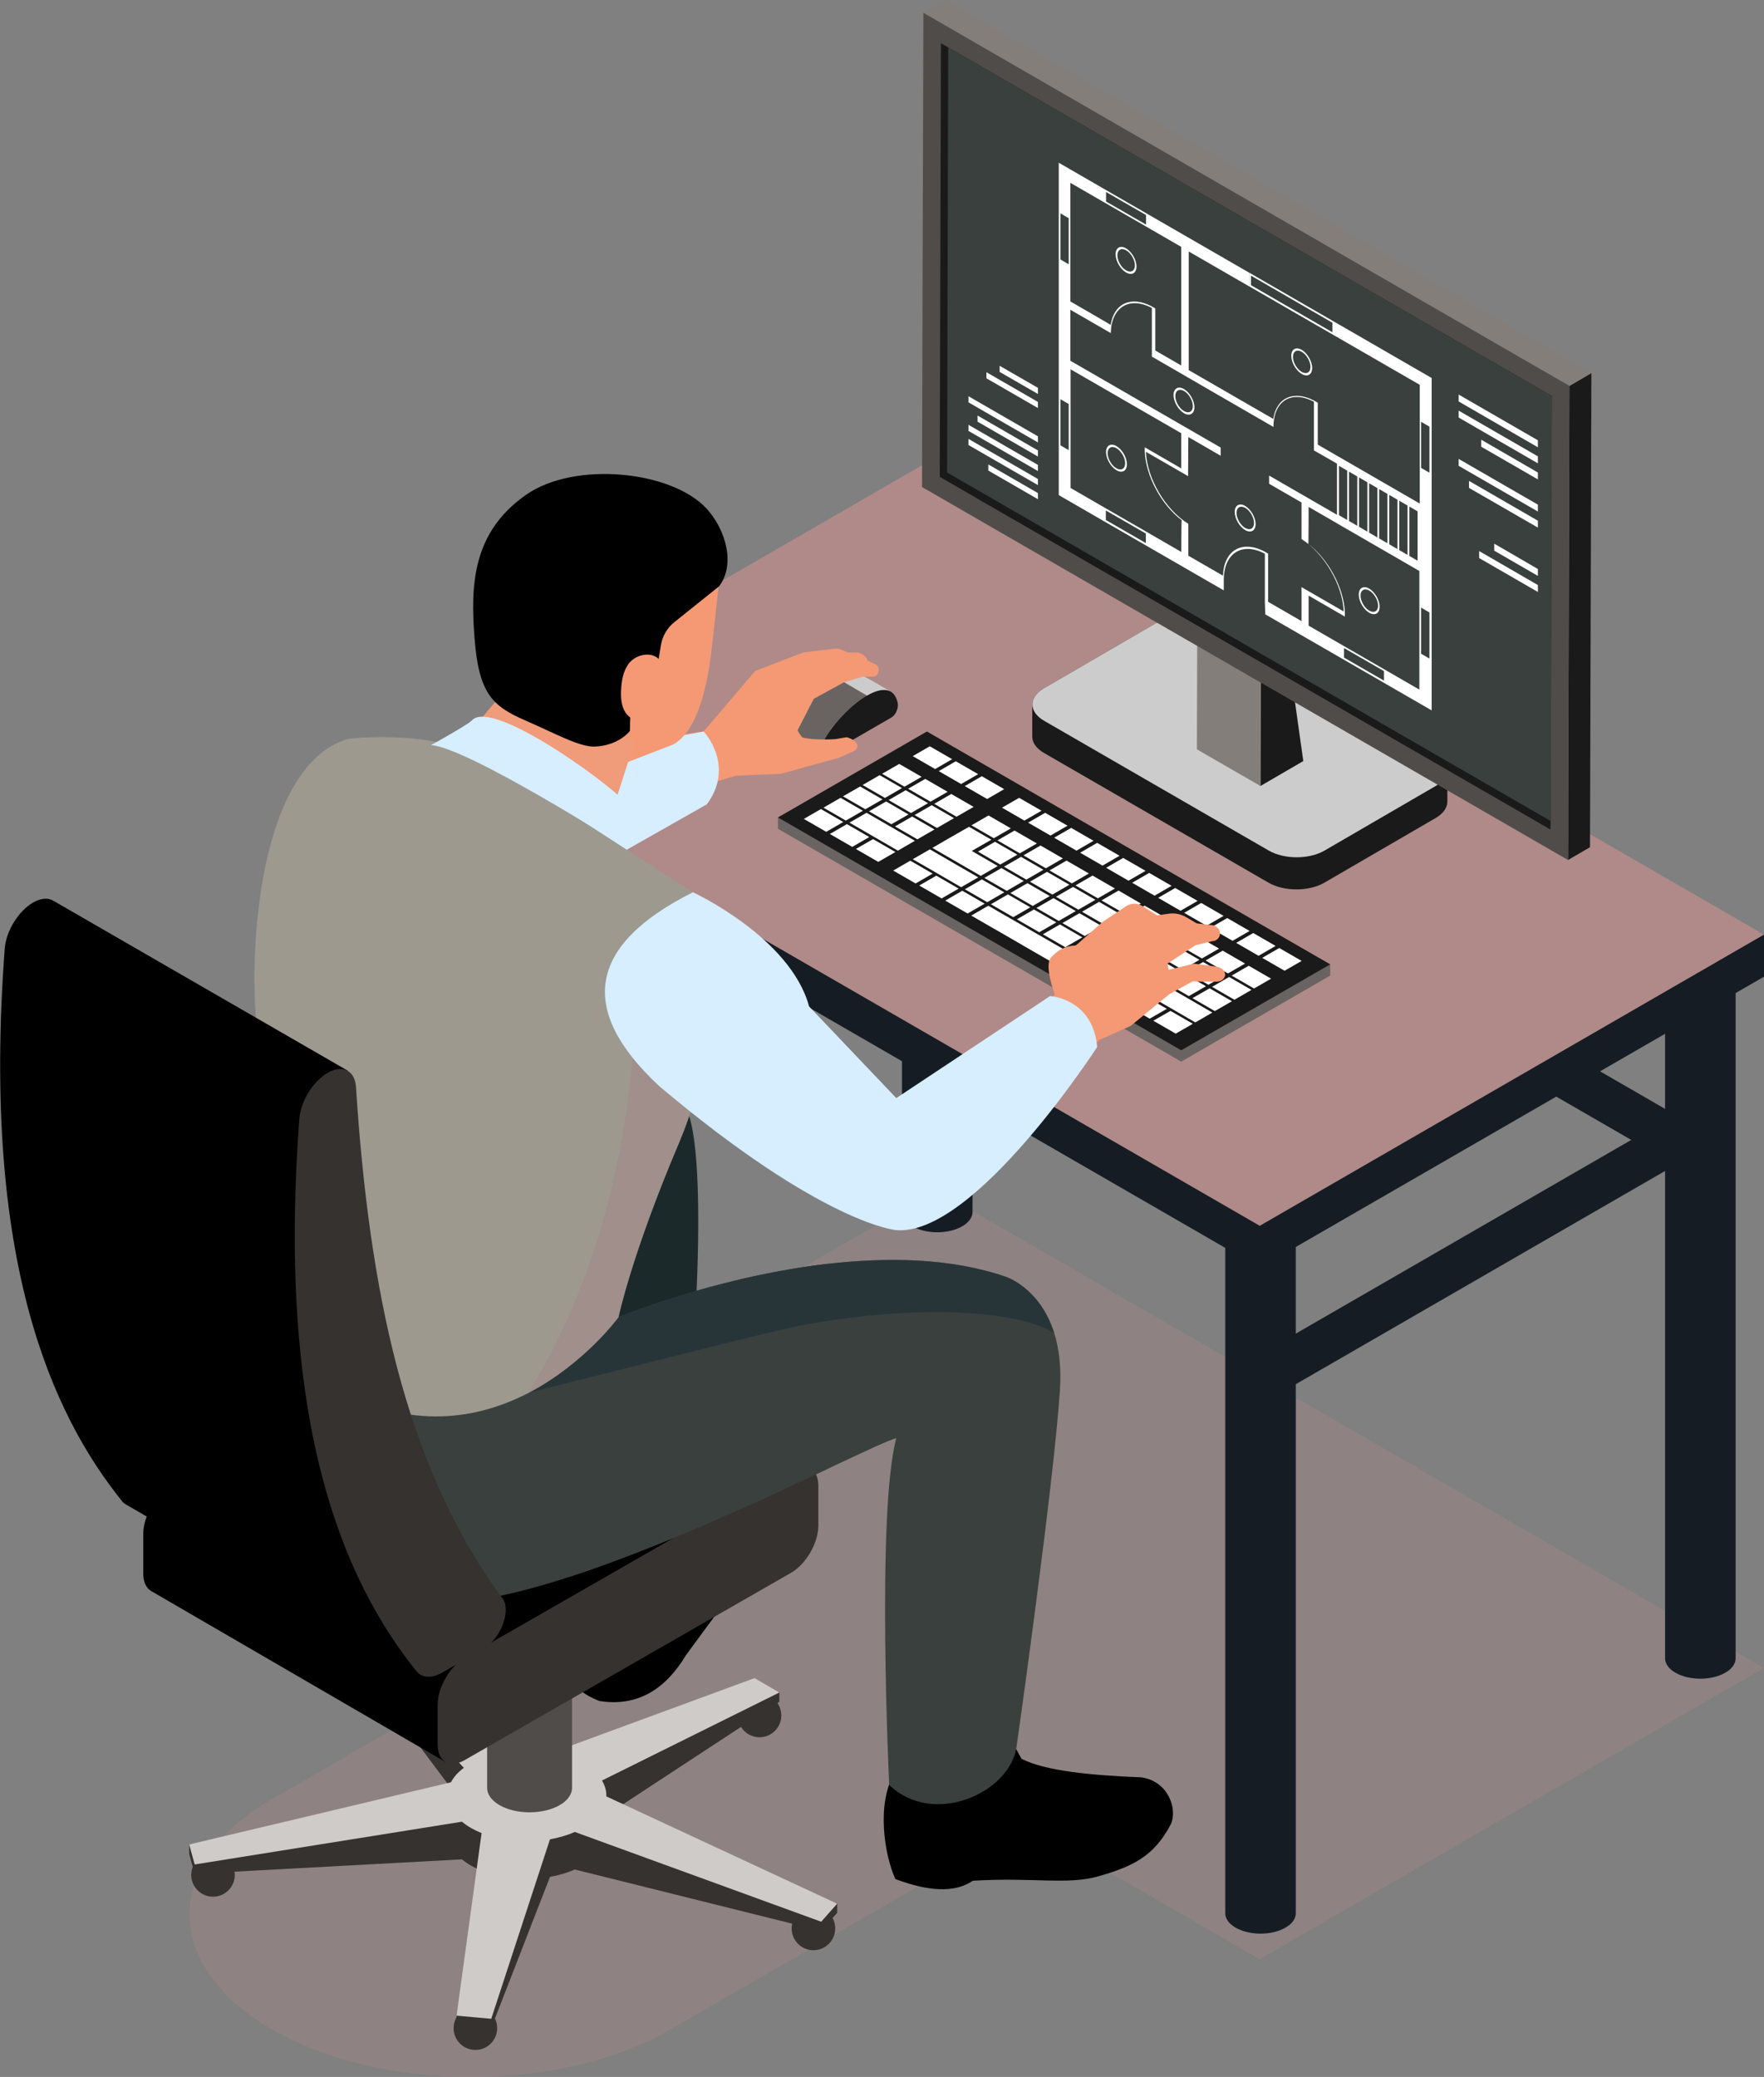 <svg xmlns="http://www.w3.org/2000/svg" viewBox="0 0 179.04 210.76"><rect x="0" y="0" width="179.04" height="210.76" fill="#808080" stroke="none"/><defs><style>      .cls-1 {        fill: #fff;      }      .cls-2 {        fill: #3a403e;      }      .cls-3 {        fill: #f09b79;      }      .cls-4 {        fill: #151c24;      }      .cls-5 {        isolation: isolate;      }      .cls-6 {        fill: #696461;      }      .cls-7 {        fill: #a58786;      }      .cls-7, .cls-8, .cls-9 {        mix-blend-mode: multiply;      }      .cls-7, .cls-9 {        opacity: .5;      }      .cls-10 {        fill: #504c49;      }      .cls-11, .cls-8 {        fill: #af8a88;      }      .cls-12 {        fill: #1c292a;      }      .cls-8 {        opacity: .3;      }      .cls-13 {        fill: #d6eeff;      }      .cls-14 {        fill: #ccc;      }      .cls-15 {        fill: #cecbc9;      }      .cls-16 {        fill: #353230;      }      .cls-17 {        fill: #1a1a1a;      }      .cls-18 {        fill: #847e7a;      }      .cls-9 {        fill: #172a32;      }      .cls-19 {        fill: #9d998f;      }      .cls-20 {        fill: #9d9793;      }      .cls-21 {        fill: #f59974;      }    </style></defs><g class="cls-5"><g id="Layer_2" data-name="Layer 2"><g id="Layer_2-2" data-name="Layer 2"><path class="cls-8" d="m179.04,169.26l-83.98-48.48-51.18,29.55,19.79,11.42-36.06,20.82c-11.17,6.45-11.17,16.91,0,23.36,11.17,6.45,29.29,6.45,40.46,0l36.06-20.82,23.72,13.7,51.18-29.55Z"></path><g><path class="cls-4" d="m172.31,115.19c0,1-.7,2.22-1.57,2.72-.43.25-.83.27-1.11.11l-42.37-24.46c-.28-.16-.46-.52-.46-1.02,0-1,.7-2.22,1.57-2.72.43-.25.83-.27,1.11-.11l42.37,24.46c.28.16.46.52.46,1.02Z"></path><path class="cls-4" d="m125.41,120.38c1.4-.81,3.66-.81,5.06,0,.7.4,1.05.93,1.05,1.46v72.31c0,.53-.35,1.06-1.05,1.46-1.4.81-3.66.81-5.06,0-.7-.4-1.05-.93-1.05-1.46v-72.31c0-.53.35-1.06,1.05-1.46Z"></path><path class="cls-4" d="m47.44,75.08c1.4-.81,3.66-.81,5.06,0,.7.4,1.05.93,1.05,1.46v72.31c0,.53-.35,1.06-1.05,1.46-1.4.81-3.66.81-5.06,0-.7-.4-1.05-.93-1.05-1.46v-72.31c0-.53.35-1.06,1.05-1.46Z"></path><path class="cls-4" d="m170.05,94.51c1.4-.81,3.66-.81,5.06,0,.7.4,1.05.93,1.05,1.46v72.31c0,.53-.35,1.06-1.05,1.46-1.4.81-3.66.81-5.06,0-.7-.4-1.05-.93-1.05-1.46v-72.31c0-.53.35-1.06,1.05-1.46Z"></path><path class="cls-4" d="m92.6,49.21c1.4-.81,3.66-.81,5.06,0,.7.4,1.05.93,1.05,1.46v72.31c0,.53-.35,1.06-1.05,1.46-1.4.81-3.66.81-5.06,0-.7-.4-1.05-.93-1.05-1.46V50.67c0-.53.35-1.06,1.05-1.46Z"></path><polygon class="cls-4" points="43.89 80.17 127.86 128.65 179.04 99.11 179.04 94.84 95.06 50.62 43.89 75.91 43.89 80.17"></polygon><polygon class="cls-11" points="43.89 75.91 127.86 124.39 179.04 94.84 95.06 46.36 43.89 75.91"></polygon><g><polygon class="cls-6" points="78.96 84.1 119.89 107.73 135.01 99 135.01 97.86 94.08 75.37 78.96 82.95 78.96 84.1"></polygon><polygon class="cls-17" points="78.96 82.95 119.89 106.58 135.01 97.86 94.08 74.23 78.96 82.95"></polygon><g><g><polygon class="cls-1" points="132.11 97.51 129.84 96.2 128.11 97.2 130.38 98.51 132.11 97.51"></polygon><polygon class="cls-1" points="129.47 95.99 127.2 94.68 125.47 95.68 127.74 96.99 129.47 95.99"></polygon><polygon class="cls-1" points="126.83 94.47 124.56 93.16 122.83 94.16 125.1 95.47 126.83 94.47"></polygon><polygon class="cls-1" points="124.19 92.94 121.92 91.63 120.19 92.63 122.46 93.94 124.19 92.94"></polygon><polygon class="cls-1" points="121.55 91.42 119.28 90.11 117.55 91.11 119.82 92.42 121.55 91.42"></polygon><polygon class="cls-1" points="118.91 89.89 116.64 88.58 114.91 89.58 117.18 90.89 118.91 89.89"></polygon><polygon class="cls-1" points="116.27 88.37 114 87.06 112.27 88.06 114.54 89.37 116.27 88.37"></polygon><polygon class="cls-1" points="113.63 86.84 111.36 85.53 109.63 86.53 111.9 87.84 113.63 86.84"></polygon><polygon class="cls-1" points="110.99 85.32 108.72 84.01 106.99 85.01 109.26 86.32 110.99 85.32"></polygon><polygon class="cls-1" points="108.35 83.79 106.08 82.48 104.35 83.48 106.62 84.79 108.35 83.79"></polygon><polygon class="cls-1" points="105.71 82.27 103.44 80.96 101.7 81.96 103.97 83.27 105.71 82.27"></polygon><polygon class="cls-1" points="129.01 99.31 126.74 98 125.01 99 127.28 100.31 129.01 99.31"></polygon><polygon class="cls-1" points="126.37 97.78 124.1 96.47 122.36 97.47 124.63 98.78 126.37 97.78"></polygon><polygon class="cls-1" points="123.73 96.26 121.46 94.95 119.72 95.95 121.99 97.26 123.73 96.26"></polygon><polygon class="cls-1" points="121.08 94.73 118.82 93.42 117.08 94.42 119.35 95.73 121.08 94.73"></polygon><polygon class="cls-1" points="118.44 93.21 116.17 91.9 114.44 92.9 116.71 94.21 118.44 93.21"></polygon><polygon class="cls-1" points="115.8 91.69 113.53 90.37 111.8 91.37 114.07 92.68 115.8 91.69"></polygon><polygon class="cls-1" points="113.16 90.16 110.89 88.85 109.16 89.85 111.43 91.16 113.16 90.16"></polygon><polygon class="cls-1" points="110.52 88.64 108.25 87.33 106.52 88.33 108.79 89.64 110.52 88.64"></polygon><polygon class="cls-1" points="107.88 87.11 105.61 85.8 103.88 86.8 106.15 88.11 107.88 87.11"></polygon><polygon class="cls-1" points="105.24 85.59 102.97 84.28 101.24 85.28 103.51 86.59 105.24 85.59"></polygon><polygon class="cls-1" points="102.6 84.06 100.33 82.75 98.6 83.75 100.87 85.06 102.6 84.06"></polygon><polygon class="cls-1" points="127.02 100.45 124.75 99.14 123.02 100.14 125.29 101.45 127.02 100.45"></polygon><polygon class="cls-1" points="124.38 98.93 122.11 97.62 120.38 98.62 122.65 99.93 124.38 98.93"></polygon><polygon class="cls-1" points="121.74 97.4 119.47 96.09 117.74 97.09 120.01 98.4 121.74 97.4"></polygon><polygon class="cls-1" points="119.1 95.88 116.83 94.57 115.1 95.57 117.37 96.88 119.1 95.88"></polygon><polygon class="cls-1" points="116.46 94.36 114.19 93.05 112.46 94.05 114.73 95.36 116.46 94.36"></polygon><polygon class="cls-1" points="113.82 92.83 111.55 91.52 109.82 92.52 112.09 93.83 113.82 92.83"></polygon><polygon class="cls-1" points="111.18 91.31 108.91 90 107.18 91 109.45 92.31 111.18 91.31"></polygon><polygon class="cls-1" points="108.54 89.78 106.27 88.47 104.54 89.47 106.81 90.78 108.54 89.78"></polygon><polygon class="cls-1" points="105.9 88.26 103.63 86.95 101.9 87.95 104.17 89.26 105.9 88.26"></polygon><polygon class="cls-1" points="103.26 86.73 100.99 85.42 99.26 86.42 101.52 87.73 103.26 86.73"></polygon><polygon class="cls-1" points="125.04 101.6 122.77 100.29 121.03 101.29 123.3 102.6 125.04 101.6"></polygon><polygon class="cls-1" points="122.4 100.08 120.13 98.77 118.39 99.76 120.66 101.08 122.4 100.08"></polygon><polygon class="cls-1" points="119.76 98.55 117.49 97.24 115.75 98.24 118.02 99.55 119.76 98.55"></polygon><polygon class="cls-1" points="117.11 97.03 114.84 95.72 113.11 96.72 115.38 98.03 117.11 97.03"></polygon><polygon class="cls-1" points="114.47 95.5 112.2 94.19 110.47 95.19 112.74 96.5 114.47 95.5"></polygon><polygon class="cls-1" points="111.83 93.98 109.56 92.67 107.83 93.67 110.1 94.98 111.83 93.98"></polygon><polygon class="cls-1" points="109.19 92.45 106.92 91.14 105.19 92.14 107.46 93.45 109.19 92.45"></polygon><polygon class="cls-1" points="106.55 90.93 104.28 89.62 102.55 90.62 104.82 91.93 106.55 90.93"></polygon><polygon class="cls-1" points="103.91 89.4 101.64 88.09 99.91 89.09 102.18 90.4 103.91 89.4"></polygon><polygon class="cls-1" points="100.62 85.21 98.63 86.35 101.27 87.88 99.54 88.88 96.9 87.35 96.24 86.97 94.63 86.04 96.1 85.19 96.36 85.04 98.35 83.9 100.62 85.21"></polygon><polygon class="cls-1" points="119.72 100.82 120.41 101.22 123.05 102.75 121.32 103.75 118.68 102.22 117.99 101.82 116.41 100.91 118.14 99.91 119.72 100.82"></polygon><polygon class="cls-1" points="117.77 99.7 115.5 98.39 113.77 99.39 116.04 100.7 117.77 99.7"></polygon><polygon class="cls-1" points="115.13 98.17 112.86 96.86 111.13 97.86 113.4 99.17 115.13 98.17"></polygon><polygon class="cls-1" points="112.49 96.65 110.22 95.34 108.49 96.34 110.76 97.65 112.49 96.65"></polygon><polygon class="cls-1" points="109.85 95.12 107.58 93.81 105.85 94.81 108.12 96.12 109.85 95.12"></polygon><polygon class="cls-1" points="107.21 93.6 104.94 92.29 103.21 93.29 105.48 94.6 107.21 93.6"></polygon><polygon class="cls-1" points="104.57 92.07 102.3 90.76 100.57 91.76 102.84 93.07 104.57 92.07"></polygon><polygon class="cls-1" points="101.93 90.55 99.66 89.24 97.93 90.24 100.2 91.55 101.93 90.55"></polygon><polygon class="cls-1" points="97.02 87.72 97.4 87.94 99.29 89.03 97.55 90.03 95.67 88.94 95.28 88.71 92.64 87.19 94.38 86.19 97.02 87.72"></polygon><polygon class="cls-1" points="121.07 103.89 118.8 102.58 117.06 103.58 119.33 104.89 121.07 103.89"></polygon><polygon class="cls-1" points="118.43 102.37 116.16 101.06 114.42 102.06 116.69 103.37 118.43 102.37"></polygon><polygon class="cls-1" points="115.78 100.84 113.52 99.53 111.78 100.53 114.05 101.84 115.78 100.84"></polygon><polygon class="cls-1" points="101.45 92.57 102.58 93.22 102.95 93.43 105.22 94.75 105.59 94.96 107.86 96.27 108.23 96.48 110.5 97.79 113.14 99.32 111.41 100.32 108.77 98.79 106.5 97.48 106.13 97.27 103.86 95.96 103.49 95.74 101.22 94.43 100.85 94.22 99.72 93.57 98.58 92.91 100.31 91.91 101.45 92.57"></polygon><polygon class="cls-1" points="99.94 91.7 97.67 90.39 95.94 91.39 98.21 92.7 99.94 91.7"></polygon><polygon class="cls-1" points="97.3 90.17 95.03 88.86 93.3 89.86 95.57 91.17 97.3 90.17"></polygon><polygon class="cls-1" points="94.66 88.65 92.39 87.34 90.66 88.34 92.93 89.65 94.66 88.65"></polygon></g><g><polygon class="cls-1" points="101.92 80.08 99.65 78.77 97.92 79.77 100.19 81.08 101.92 80.08"></polygon><polygon class="cls-1" points="99.28 78.56 97.01 77.25 95.28 78.25 97.55 79.56 99.28 78.56"></polygon><polygon class="cls-1" points="96.64 77.04 94.37 75.73 92.64 76.73 94.91 78.04 96.64 77.04"></polygon><polygon class="cls-1" points="98.82 81.88 96.55 80.57 94.82 81.57 97.08 82.88 98.82 81.88"></polygon><polygon class="cls-1" points="96.18 80.35 93.91 79.04 92.17 80.04 94.44 81.35 96.18 80.35"></polygon><polygon class="cls-1" points="93.54 78.83 91.27 77.52 89.53 78.52 91.8 79.83 93.54 78.83"></polygon><polygon class="cls-1" points="96.83 83.02 94.56 81.71 92.83 82.71 95.1 84.02 96.83 83.02"></polygon><polygon class="cls-1" points="94.19 81.5 91.92 80.19 90.19 81.19 92.46 82.5 94.19 81.5"></polygon><polygon class="cls-1" points="91.55 79.97 89.28 78.66 87.55 79.66 89.82 80.97 91.55 79.97"></polygon><polygon class="cls-1" points="94.85 84.17 92.58 82.86 90.84 83.86 93.11 85.17 94.85 84.17"></polygon><polygon class="cls-1" points="92.21 82.65 89.94 81.33 88.2 82.33 90.47 83.64 92.21 82.65"></polygon><polygon class="cls-1" points="89.57 81.12 87.3 79.81 85.56 80.81 87.83 82.12 89.57 81.12"></polygon><polygon class="cls-1" points="89.53 83.39 90.22 83.79 92.86 85.32 91.13 86.32 88.49 84.79 87.8 84.39 86.22 83.48 87.95 82.48 89.53 83.39"></polygon><polygon class="cls-1" points="87.58 82.27 85.31 80.96 83.58 81.96 85.85 83.27 87.58 82.27"></polygon><polygon class="cls-1" points="90.88 86.46 88.61 85.15 86.87 86.15 89.14 87.46 90.88 86.46"></polygon><polygon class="cls-1" points="88.23 84.94 85.96 83.63 84.23 84.63 86.5 85.94 88.23 84.94"></polygon><polygon class="cls-1" points="85.59 83.41 83.32 82.1 81.59 83.1 83.86 84.41 85.59 83.41"></polygon></g></g></g><g><polygon class="cls-6" points="88.35 68.99 86.15 67.71 84.16 68.35 86.59 69.76 88.35 68.99"></polygon><path class="cls-6" d="m77.89,73.65l5.41,3.15c-.17-.1-.23-.44-.08-.82.72-1.87,2.88-4.31,4.77-5.4l-5.41-3.15c-1.89,1.09-4.05,3.53-4.77,5.4-.15.38-.09.72.08.82Z"></path><path class="cls-17" d="m88,70.58c-1.89,1.09-4.05,3.53-4.77,5.4-.21.55,0,1.01.39.79l6.87-3.97c.43-.25.74-.99.62-1.49-.37-1.62-1.66-1.57-3.11-.74Z"></path><g><path class="cls-20" d="m85.14,68.92l-2.56-1.49c.93-.54,1.8-.75,2.4-.4l2.27,1.32c-.1-.02-.2-.05-.31-.05-.55,0-1.16.21-1.8.62Z"></path><path class="cls-14" d="m87.74,68.65c1.35.76-1.6-.95,2.66,1.53-.6-.35-1.47-.14-2.4.4l-2.7-1.57c.93-.57,1.81-.71,2.44-.36Z"></path></g></g><path class="cls-4" d="m126.8,138.81c0,1,.7,2.22,1.57,2.72.43.25.83.27,1.11.11l42.37-24.46c.28-.16.46-.52.46-1.02,0-1-.7-2.22-1.57-2.72-.43-.25-.83-.27-1.11-.11l-42.37,24.46c-.28.16-.46.52-.46,1.02Z"></path><path class="cls-21" d="m67.34,74.79l4.08-.57,5.23-6.13,4.89-1.88,3.16-.38c.23-.03.47,0,.69.1l.65.28h.81c.54,0,1.02.32,1.22.82l.89.44c.42.33.24,1.1-.28,1.19h-1.11l-1.92.58-3.05,1.67-1.65,3.2s.38.69.52.73c1.23.32,3.36.16,3.36.16l1.1-.19c1,.26,1.55,1.03.61,1.48l-1.47.63-5.81,1.6-4.54.19-6.28,1.87-1.11-5.77Z"></path><g><g><g><path class="cls-17" d="m104.78,71.49c0-.59.39-1.18,1.16-1.63l11.31-6.57c1.56-.91,4.1-.91,5.67,0l22.8,13.17c.9.52,1.27,1.22,1.14,1.9.02-.08.04-.16.04-.25v3.26c-.01.59-.4,1.18-1.17,1.63l-11.31,6.57c-1.56.91-4.1.91-5.67,0l-22.8-13.17c-.79-.46-1.18-1.06-1.18-1.65v-3.26Z"></path><path class="cls-14" d="m145.73,76.45c1.57.91,1.58,2.38.02,3.29l-11.31,6.57c-1.56.91-4.1.91-5.67,0l-22.8-13.17c-1.57-.91-1.58-2.38-.02-3.29l11.31-6.57c1.56-.91,4.1-.91,5.67,0l22.8,13.17Z"></path></g><g class="cls-5"><polygon class="cls-17" points="127.93 79.76 132.28 77.23 130.15 62.1 127.97 63.37 127.93 79.76"></polygon><polygon class="cls-16" points="127.97 63.37 130.15 62.1 123.7 58.38 121.53 59.65 127.97 63.37"></polygon><polygon class="cls-18" points="121.53 59.65 121.48 76.04 127.93 79.76 127.97 63.37 121.53 59.65"></polygon></g><g class="cls-5"><polygon class="cls-17" points="159.15 87.27 161.38 85.97 161.52 37.86 159.29 39.16 159.15 87.27"></polygon><polygon class="cls-18" points="159.29 39.16 161.52 37.86 95.95 0 93.72 1.3 159.29 39.16"></polygon><g><polygon class="cls-10" points="93.72 1.3 93.58 49.42 159.15 87.27 159.29 39.16 93.72 1.3"></polygon><polygon class="cls-17" points="157.37 84.18 157.38 83.31 157.5 40.18 96.24 4.81 95.5 4.39 95.38 48.39 157.37 84.18"></polygon><polygon class="cls-2" points="157.38 83.31 157.5 40.18 96.24 4.81 96.13 47.95 157.38 83.31"></polygon></g></g></g><g><path class="cls-1" d="m107.46,16.5v23.72s0,5.1,0,5.1v4.92l4.62,2.67,4.42,2.55,7.71,4.45v-1.19c.06-2.62,1.89-3.74,4.17-2.53v4.94s.04,1.21.04,1.21l7.85,4.53,4.42,2.55,4.62,2.67v-23.77s0-5.1,0-5.1v-4.86s-9.87-5.7-9.87-5.7l-8.63-4.98v1.39l8.63,4.98,8.66,5v12.05s-10.35-5.98-10.35-5.98v-4.25s-.36-.21-.36-.21c-2.1-1.1-3.83-.3-4.16,1.85l-8.58-4.95v-12.04l6.15,3.55v-1.39l-10.29-5.94-4.42-2.55-4.62-2.67Zm27.78,17.22l-8.27-4.78v-.97l8.27,4.78v.97Zm-18.92-10.93l-4.06-2.34v-.97l4.06,2.34v.97Zm20.42,29.98l-.84-.49v-5.01l.84.49v5.01Zm1.02.59l-.84-.49v-5.01l.84.49v5.01Zm1.02.59l-.84-.49v-5.01s.84.49.84.49v5.01Zm1.02.59l-.84-.49v-5.01l.84.49v5.01Zm1.02.59l-.84-.49v-5.01l.84.49v5.01Zm1.02.59l-.84-.49v-5.01l.84.49v5.01Zm1.02.59l-.84-.49v-5.01l.84.49v5.01Zm1.02.59l-.84-.49v-5.01s.84.49.84.49v5.01Zm.36,4.76l.84.49v4.68s-.84-.49-.84-.49v-4.68Zm0-18.86l.84.49v4.68s-.84-.49-.84-.49v-4.68Zm-7.83,22.96l4.06,2.34v.97l-4.06-2.34v-.97Zm-3.59-5.32l3.68,2.13v-.42c-.1-2.49-1.67-5.4-3.71-6.95.03.02.03-3.76.03-3.76l2.58,1.49.39.23,8.27,4.78v12.04s-3.41-1.97-3.41-1.97l-4.42-2.55-3.41-1.97v-3.04Zm-20.58-8.64l4.06,2.34v.97l-4.06-2.34v-.97Zm-3.59-14.33l11.24,6.49v3.57l-3.7-2.14v.42c.1,2.51,1.69,5.43,3.75,6.98-.04-.02-.04,3.22-.04,3.22l-3.41-1.97-4.42-2.55-3.41-1.97v-8.63s0-3.42,0-3.42Zm0-6.03l4.09,2.36c.06-2.64,1.89-3.75,4.17-2.55v4.94s.18.1.18.1c0,.01,12.05,6.97,12.05,6.97l.11.07c0-2.65,1.83-3.77,4.11-2.56v4.94l.18.1.18.1,1.98,1.14v5.19l-.29-.17-6.6-3.81v.83l3.29,1.9v3.71c2.3,1.47,4.18,4.66,4.28,7.35l-4.28-2.47v3.45l-3.39-1.96v-4.89s-.36-.21-.36-.21c-2.29-1.2-4.13-.14-4.22,2.45l-3.52-2.03v-3.24c-2.32-1.42-4.2-4.61-4.3-7.3l4.28,2.47v-.38s.02-3.59.02-3.59l3.29,1.9v-.83l-15.26-8.81v-5.19Zm0-12.88l3.41,1.97,4.42,2.55,3.41,1.97v12.04l-2.63-1.52v-4.27l-.36-.21c-2.11-1.11-3.84-.29-4.17,1.88,0-.02-4.09-2.38-4.09-2.38v-8.57s0-3.47,0-3.47Zm-1.02,21.95l.84.49v4.68l-.84-.49v-4.68Zm0-18.86l.84.49v4.68l-.84-.49v-4.68Z"></path><path class="cls-1" d="m132.12,35.5c-.59-.34-1.06-.06-1.06.61s.48,1.5,1.06,1.84c.59.34,1.06.06,1.06-.61s-.48-1.5-1.06-1.84Zm0,.2c.49.28.89.97.89,1.53s-.4.79-.89.51c-.49-.28-.89-.97-.89-1.53,0-.56.4-.79.89-.51Z"></path><path class="cls-1" d="m137.91,60.34c0,.68.48,1.5,1.06,1.84.59.34,1.06.06,1.06-.61s-.48-1.5-1.06-1.84c-.59-.34-1.06-.06-1.06.61Zm.18.1c0-.56.4-.79.89-.51.49.28.89.97.89,1.53s-.4.79-.89.51c-.49-.28-.89-.97-.89-1.53Z"></path><path class="cls-1" d="m113.23,25.81c0,.68.48,1.5,1.06,1.84.59.34,1.06.06,1.06-.61s-.48-1.5-1.06-1.84c-.59-.34-1.06-.06-1.06.61Zm.18.1c0-.56.4-.79.89-.51.49.28.89.97.89,1.53,0,.56-.4.79-.89.51-.49-.28-.89-.97-.89-1.53Z"></path><path class="cls-1" d="m125.32,51.95c0,.68.48,1.5,1.06,1.84.59.34,1.06.06,1.06-.61s-.48-1.5-1.06-1.84-1.06-.06-1.06.61Zm.18.1c0-.56.4-.79.89-.51.49.28.89.97.89,1.53s-.4.79-.89.51c-.49-.28-.89-.97-.89-1.53Z"></path><path class="cls-1" d="m119.11,40.09c0,.68.48,1.5,1.06,1.84s1.06.06,1.06-.61-.48-1.5-1.06-1.84-1.06-.06-1.06.61Zm.18.1c0-.56.4-.79.89-.51.49.28.89.97.89,1.53s-.4.79-.89.51c-.49-.28-.89-.97-.89-1.53Z"></path><path class="cls-1" d="m114.38,47.11c0-.68-.48-1.5-1.06-1.84-.59-.34-1.06-.06-1.06.61s.48,1.5,1.06,1.84c.59.34,1.06.06,1.06-.61Zm-.18-.1c0,.56-.4.79-.89.51-.49-.28-.89-.97-.89-1.53s.4-.79.89-.51c.49.28.89.97.89,1.53Z"></path></g><g><polygon class="cls-1" points="148.05 40.74 156.09 45.39 156.09 44.68 148.05 40.04 148.05 40.74"></polygon><polygon class="cls-1" points="148.05 42.37 156.09 47.02 156.09 46.31 148.05 41.67 148.05 42.37"></polygon><polygon class="cls-1" points="150.34 45.33 156.09 48.65 156.09 47.95 150.34 44.62 150.34 45.33"></polygon><polygon class="cls-1" points="148.05 47.27 156.09 51.91 156.09 51.21 148.05 46.57 148.05 47.27"></polygon><polygon class="cls-1" points="149.1 49.51 156.09 53.54 156.09 52.84 149.1 48.8 149.1 49.51"></polygon><polygon class="cls-1" points="151.66 55.88 156.09 58.44 156.09 57.74 151.66 55.17 151.66 55.88"></polygon><polygon class="cls-1" points="150.13 56.63 156.09 60.07 156.09 59.37 150.13 55.92 150.13 56.63"></polygon></g><g><polygon class="cls-1" points="98.3 43.73 105.35 47.8 105.35 47.18 98.3 43.11 98.3 43.73"></polygon><polygon class="cls-1" points="98.3 45.16 105.35 49.23 105.35 48.61 98.3 44.54 98.3 45.16"></polygon><polygon class="cls-1" points="100.31 47.75 105.35 50.66 105.35 50.04 100.31 47.13 100.31 47.75"></polygon><polygon class="cls-1" points="98.3 40.83 105.35 44.9 105.35 44.28 98.3 40.21 98.3 40.83"></polygon><polygon class="cls-1" points="99.22 42.79 105.35 46.33 105.35 45.71 99.22 42.17 99.22 42.79"></polygon><polygon class="cls-1" points="101.46 37.74 105.35 39.98 105.35 39.36 101.46 37.12 101.46 37.74"></polygon><polygon class="cls-1" points="100.12 38.39 105.35 41.41 105.35 40.79 100.12 37.77 100.12 38.39"></polygon></g></g><path d="m71.39,152.07c5.08,1.01,5.89,4.81,3.96,8.11l-5.72,7.77c-2.15,3.58-5.03,5.26-8.8,4.66-3.39-1.34-3.84-3.48-2.9-6.01l.19-5.39,3.42-9.98,9.85.84Z"></path><g><g><path class="cls-16" d="m80.35,195.69c0,1.22.99,2.21,2.21,2.21s2.21-.99,2.21-2.21-.99-2.21-2.21-2.21-2.21.99-2.21,2.21Z"></path><circle class="cls-16" cx="48.25" cy="205.81" r="2.21"></circle><path class="cls-16" d="m19.41,190.26c0,1.22.99,2.21,2.21,2.21s2.21-.99,2.21-2.21-.99-2.21-2.21-2.21-2.21.99-2.21,2.21Z"></path><path class="cls-16" d="m35.96,170.03c0,1.22.99,2.21,2.21,2.21s2.21-.99,2.21-2.21-.99-2.21-2.21-2.21-2.21.99-2.21,2.21Z"></path><path class="cls-16" d="m74.88,174.08c0,1.22.99,2.21,2.21,2.21s2.21-.99,2.21-2.21-.99-2.21-2.21-2.21-2.21.99-2.21,2.21Z"></path><g><path class="cls-16" d="m47.08,183.21l-10.8-14.44v-.96l3.18.02,13.88,13.53c.94-.01,1.89.08,2.79.26l20.45-10.39,2.52.5v.96l-18,11.8c.31.52.46,1.07.44,1.61l23.43,7.06v.95l-1.62,1.83-25.01-6.23c-.77.34-1.63.59-2.52.75l-5.96,15.34-3.52-.32v-.95l2.54-14.7c-.38-.15-.75-.33-1.09-.52-.34-.2-.64-.41-.91-.63l-27.12,1.47-.56-2.03v-.95l26.57-2.49c.27-.52.7-1.01,1.29-1.45Z"></path><path class="cls-15" d="m47.08,179.39l-10.8-11.57,3.18-.93,13.88,10.66c.94-.01,1.89.08,2.79.26l20.45-7.52,2.52,1.46-18,8.93c.31.52.46,1.07.44,1.61l23.43,10.89-1.62,1.83-25.01-9.11c-.77.34-1.63.59-2.52.75l-5.96,18.21-3.52-.32,2.54-18.53c-.38-.15-.75-.33-1.09-.52-.34-.2-.64-.41-.91-.63l-27.12,4.34-.56-2.03,26.57-6.31c.27-.52.7-1.01,1.29-1.45Z"></path></g><g><path class="cls-10" d="m49.98,161.1c.19-.19.42-.37.71-.54,1.69-.97,4.42-.97,6.1,0,.28.16.52.34.71.54h.56v20.32c0,.64-.42,1.28-1.26,1.76-1.69.97-4.42.97-6.1,0-.84-.49-1.26-1.12-1.26-1.76v-20.32h.56Z"></path><path class="cls-10" d="m50.68,159.34c-1.69.97-1.69,2.55,0,3.52,1.69.97,4.42.97,6.1,0,1.69-.97,1.69-2.55,0-3.52-1.69-.97-4.42-.97-6.1,0Z"></path><path class="cls-15" d="m48.23,146.83c.62-.63,1.58-1.18,2.92-1.54,1.69-.46,3.49-.46,5.18,0,1.34.36,2.3.91,2.92,1.54h.82v15.45c0,1.29-1.19,2.59-3.56,3.29-1.8.54-3.73.54-5.53,0-2.37-.71-3.56-2-3.56-3.29v-15.45h.82Z"></path><path class="cls-10" d="m50.97,143.54c-4.74,1.41-4.74,5.18,0,6.59,1.8.54,3.73.54,5.53,0,4.74-1.41,4.74-5.18,0-6.59-1.8-.54-3.73-.54-5.53,0Z"></path></g></g><path d="m45.21,178.8l-29.87-17.35c-.5-.29-.8-.9-.8-1.78v-4.06c.02-1.75,1.25-3.88,2.77-4.75l33.13-19.01c.76-.44,1.45-.48,1.94-.19l29.88,17.35-37.05,29.79Z"></path><path class="cls-16" d="m80.29,159.6l-33.13,19.01c-1.52.87-2.75.16-2.74-1.59v-4.06c.02-1.75,1.25-3.88,2.77-4.75l33.13-19.01c1.52-.87,2.75-.16,2.74,1.59v4.06c-.02,1.75-1.25,3.88-2.77,4.75Z"></path></g><g><g><path class="cls-12" d="m69.91,143.27s2.84-31.04-1.26-31.83c0,0-14.66.47-26.47,8.19-11.82,7.72,27.73,23.64,27.73,23.64Z"></path><path d="m90.79,179.92c-1.87,3.14-1.01,8.39.09,10.76,3.25,1.22,5.97,1.46,7.86.17,6.14-.37,9.58.45,12.74-.45,3.36-.96,5.65-1.97,7.37-5.32.66-1.5-.25-4.31-2.99-4.72-5.1-.21-9.69-.63-12.18-1.88l-4.36-7.96-7.91,6.24-.63,3.16Z"></path><path class="cls-2" d="m22.32,149.11c2.68,6.11,9.3,11.98,20.95,13.44,3.58.43,8.77-.67,14.45-2.51,4.58-1.48,9.46-3.44,14.04-5.41.42-.18.83-.36,1.25-.54,2.06-.9,4.03-1.79,5.88-2.64.33-.14.65-.29.96-.45,1.48-.69,2.88-1.34,4.14-1.94,3.71-1.74,6.31-2.98,6.98-3.11-2.04,7.56-.72,35.18-.72,35.18,4.47,4.29,12.21.83,12.92-3.82,0,0,3.78-26.63,4.41-36.25.16-2.37-.11-4.27-.58-5.79-1.45-4.63-4.94-5.72-4.94-5.72-5.59-1.92-12.03-1.99-18.07-1.3-2.48.29-4.88.71-7.13,1.19-.78.16-1.52.33-2.24.51-.54.13-1.09.27-1.59.4-.72.18-1.41.36-2.06.56-.27.07-.54.16-.81.24-.36.11-.71.2-1.03.31-.72.22-1.39.43-2.03.63-.42.14-.8.27-1.16.4-.49.16-.92.33-1.3.47-.16.05-.33.11-.47.16-.9.34-1.39.54-1.39.54l-4.88-.58-34.39-4.14c-2.35,7.94-2.82,16.39-1.18,20.17Z"></path><path class="cls-2" d="m57.72,160.03c4.58-1.48,9.46-3.44,14.04-5.41.42-.18.83-.36,1.25-.54,2.06-.9,4.03-1.79,5.88-2.64.33-.14.65-.29.96-.45,1.48-.69,2.88-1.34,4.14-1.94v-20.8c-2.48.29-4.88.71-7.13,1.19-.78.16-1.52.33-2.24.51-.54.13-1.09.27-1.59.4-.72.18-1.41.36-2.06.56-.27.07-.54.16-.81.24-.36.11-.71.2-1.03.31-.72.22-1.39.43-2.03.63-.42.14-.8.27-1.16.4-.49.16-.92.33-1.3.47-.16.05-.33.11-.47.16-.9.34-1.39.54-1.39.54l-1.1,5.79-3.94,20.59Z"></path></g><path class="cls-9" d="m53.65,141.33c26.01-6.51,26.12-6.66,30.95-7.38,10.04-1.48,18.94-.83,22.39,1.32-1.45-4.63-4.94-5.72-4.94-5.72-5.59-1.92-12.03-1.99-18.07-1.3-3.27.38-6.87,1.07-9.37,1.7-3.49.81-8.5,2.35-11.85,3.71,0,0-3.4,4.68-9.12,7.67Z"></path></g><g><path class="cls-13" d="m71.42,74.23s3.25,3.44.32,7.39l-14.97,8.49-7.59-11.7,22.24-4.18Z"></path><path class="cls-19" d="m33.72,140.75c7.96,4.52,14.85,3.22,19.92.6,5.73-3,9.14-7.69,9.14-7.69,0,0,1.32-6.35,6.15-17.71.67-1.59,1.23-3.2,1.66-4.81,2.79-9.88,1.68-19.34,1.68-19.34,0,0-15.76-10.09-21.63-14.09-5.88-3.98-15.34-2.73-15.34-2.73-9.03,2.73-10.08,21.44-9.24,29.21.85,7.78-1.16,14.04-2.55,24.75-1.01,7.92,4.12,8.34,10.22,11.81Z"></path><path class="cls-7" d="m53.65,141.33c5.72-2.98,9.12-7.67,9.12-7.67,0,0,1.32-6.35,6.15-17.71.67-1.59,1.23-3.2,1.66-4.81l-6.13-6.75c-.9,13.75-4.23,26.19-10.8,36.94Z"></path><path class="cls-21" d="m62.84,77.67l5.46-2.11c2.56-1.36,3.54-6.21,3.94-9.77l.83-7.47-1.27-4.75-17.43-.91-4.43,11.65,2.09,11.58,10.82,1.78Z"></path><path class="cls-3" d="m61.57,84.1l2.88-8.94-13.43-4.84-4.38,5.24c5.86.13,10.31,3.13,14.93,8.54Z"></path><path d="m72.93,59.54l-4.48,3.59c-.73.58-1.22,1.42-1.37,2.34l-.61,3.71-2.45,1.86-.09,3.14s-1.13,1.49-3.57,1.58c-1.56.05-4.04-1.35-7.04-2.65-3.39-1.47-4.73-2.77-5.16-8.4-.42-5.46-.17-10.73,5.25-14.51,4.93-3.44,14.81-2.44,18.34,1.45,1.84,2.03,2.99,5.61,1.19,7.9Z"></path><path class="cls-21" d="m63.72,67.48c-.49.73-.64,1.64-.68,2.52-.04.8.01,1.66.46,2.33s1.42,1.04,2.09.61c.96-.61,1.89-3.93,1.73-5.08-.26-1.92-2.69-1.77-3.61-.38Z"></path><path class="cls-13" d="m63.51,81.55v4.49s-16.04-10.2-19.76-10.43c0,0,3.74-2.06,4.15-2.51,2.2-2.42,15.65,7.7,15.6,8.46Z"></path><path class="cls-21" d="m108.09,109.34l3.48-3.81,3.18-1.42,3.94-3.23,2.37-1.3.94.03h1.3c1.24.1,1.44-1.24.23-1.51l-2.34-.31-2.57.62-.13-.62,2.85-1.87,1.72-.42c.78,0,1.21-1.2.08-1.6l-1.68-.2-1.07-.63c-.54-.32-1.17-.44-1.79-.35l-1.15.17-1.51-.95c-.51-.32-1.15-.31-1.65.02l-2.39,1.6-2.72,2.4s-1.33-.13-2.5,1.2c-.75.85.39,3.75.39,3.75l-4.44,4.32,5.46,4.11Z"></path><path class="cls-13" d="m106.59,101.08s4.33.24,4.77,5.16c0,0-12.41,19.22-20.39,18.59,0,0-7.36-.54-24.06-14.61-8.43-7.86-7.11-14.39,3.42-19.68,0,0,9.9,4.58,11.79,11.59l8.85,9.3,15.62-10.36Z"></path></g><g><path d="m35.3,108.66l.61,26.34,6.79,34.94-29.92-17.27c-.16-.09-.3-.21-.42-.37-7-8.72-14.27-24.23-11.88-56.03.13-1.79,1.39-3.82,2.87-4.68.79-.46,1.52-.5,2.04-.2,0,0,29.92,17.27,29.92,17.27Z"></path><path class="cls-16" d="m49.04,167.33l-4.14,2.39c-1.07.62-2.07.57-2.64-.14-7-8.72-14.27-24.23-11.88-56.03.13-1.79,1.39-3.82,2.87-4.68,1.51-.87,2.77-.25,2.88,1.43,1.32,20.39,4.9,38.42,14.87,51.89.92,1.24-.17,4.12-1.96,5.15Z"></path></g></g></g></g></g></svg>